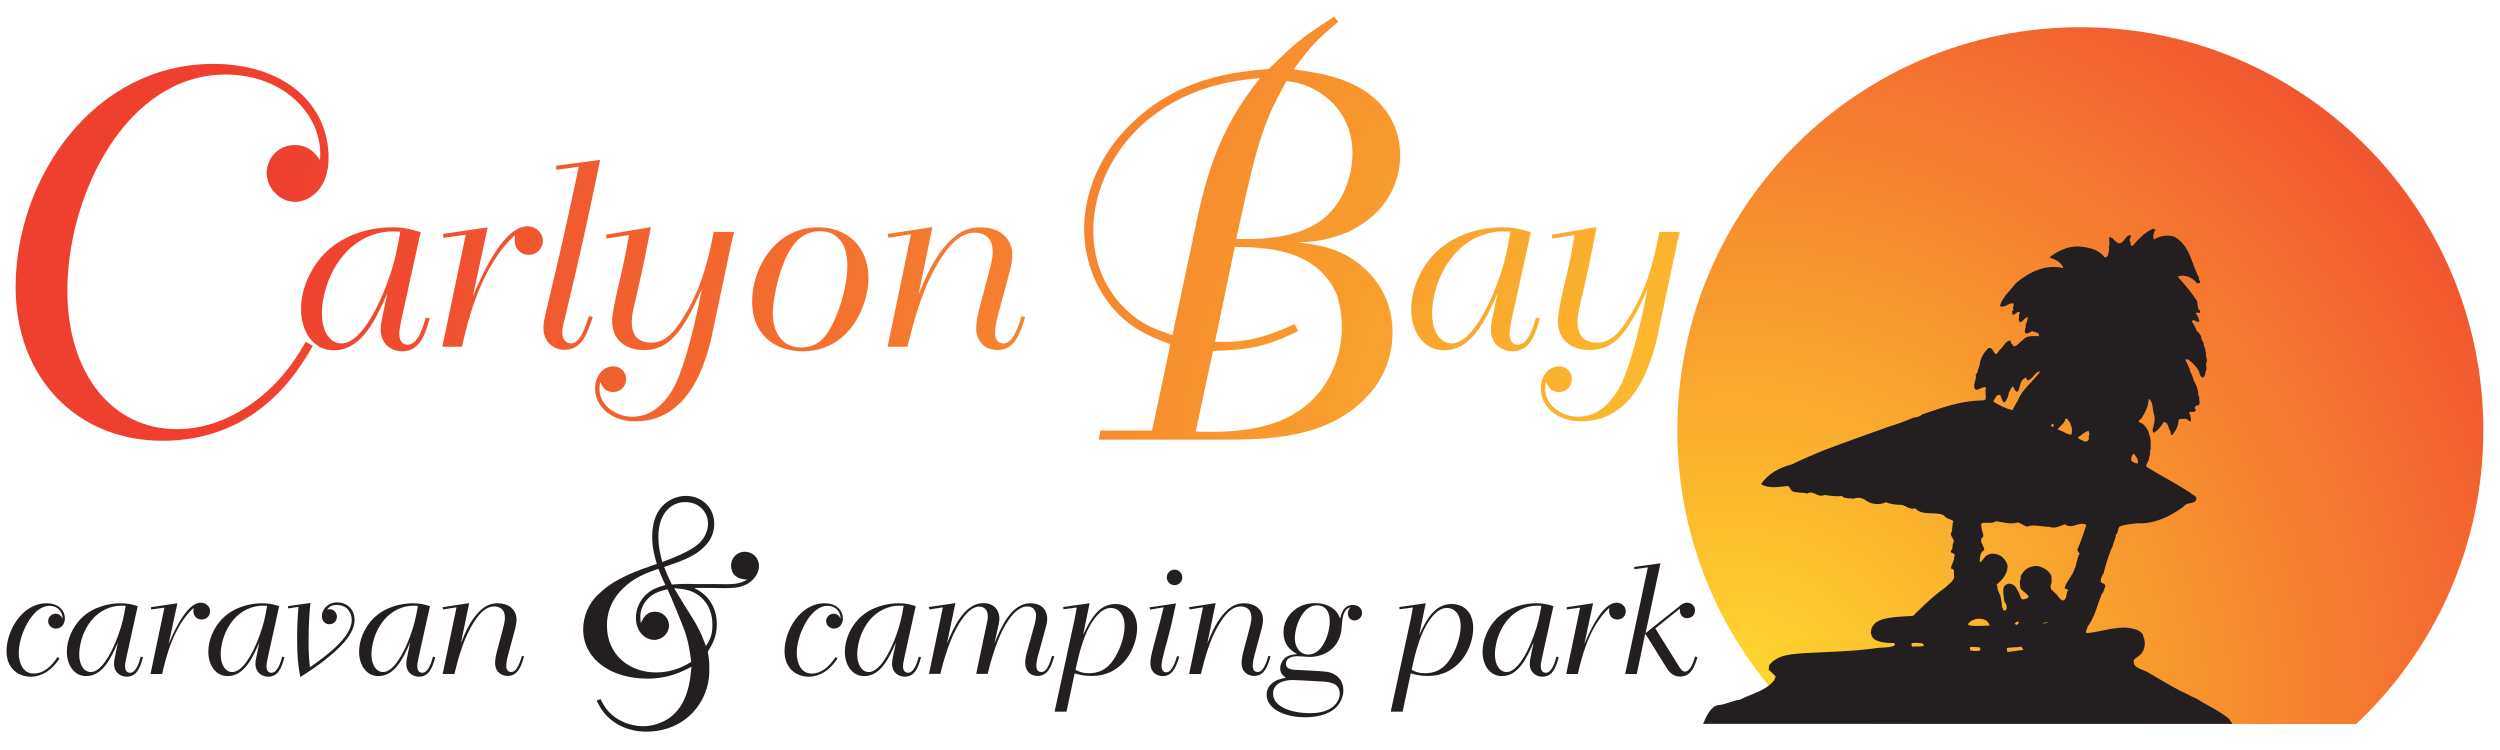 <?xml version="1.0" encoding="utf-8"?>
<!-- Generator: Adobe Illustrator 15.1.0, SVG Export Plug-In . SVG Version: 6.00 Build 0)  -->
<!DOCTYPE svg PUBLIC "-//W3C//DTD SVG 1.1//EN" "http://www.w3.org/Graphics/SVG/1.1/DTD/svg11.dtd">
<svg version="1.1" id="Layer_1" xmlns="http://www.w3.org/2000/svg" xmlns:xlink="http://www.w3.org/1999/xlink" x="0px" y="0px"
	 width="300px" height="90px" viewBox="0 0 300 90" enable-background="new 0 0 300 90" xml:space="preserve">
<g>
	<defs>
		<path id="SVGID_1_" d="M216.484,86.827l66.252,0.061C292.132,78.066,298,65.531,298,51.626c0-26.709-21.652-48.36-48.361-48.36
			c-26.704,0-48.359,21.651-48.359,48.36C201.279,65.5,207.123,78.008,216.484,86.827"/>
	</defs>
	<clipPath id="SVGID_2_">
		<use xlink:href="#SVGID_1_"  overflow="visible"/>
	</clipPath>
	
		<radialGradient id="SVGID_3_" cx="-445.386" cy="464.844" r="0.615" gradientTransform="matrix(240.83 0 0 -240.83 107469.172 112034.555)" gradientUnits="userSpaceOnUse">
		<stop  offset="0" style="stop-color:#FFDD2E"/>
		<stop  offset="0.81" style="stop-color:#EF402F"/>
		<stop  offset="1" style="stop-color:#EF402F"/>
	</radialGradient>
	<rect x="201.279" y="3.266" clip-path="url(#SVGID_2_)" fill="url(#SVGID_3_)" width="96.721" height="83.622"/>
</g>
<path fill="#231F20" d="M267.529,86.303c-1.197-1.021-2.653-1.628-3.946-2.47c-0.7-0.249-1.291-0.672-1.929-0.925
	c-1.289-0.672-2.521-1.406-3.756-2.138c-0.648-0.479-2.019-0.521-1.847-1.556c0.104-0.119,0.215-0.238,0.324-0.302
	c0.442-0.251,0.817-0.67,0.909-1.13c0.146-0.406,0.123-0.973-0.067-1.305c-0.024-0.455-0.319-0.61-0.613-0.822
	c-1.982-0.864-4.206,0.164-6.194,0.323c-0.232-0.215,0.093-0.515,0.081-0.744c0.902-1.186,1.173-2.623,1.724-3.963
	c0.277-0.242,0.259-0.582,0.412-0.875c0.099-0.348-0.362-0.379-0.54-0.542c-0.02-0.397,0.134-0.746,0.344-1.042
	c0.141-0.634,0.337-1.215,0.526-1.851c0.203-0.523,0.346-1.043,0.61-1.511c0.029-0.459,0.354-0.818,0.329-1.272
	c0.325-0.244,0.19-0.693,0.461-0.991c0.669-0.263,1.35-0.298,2.088-0.394c2.11,0.117,3.999-0.837,5.589-2.002
	c0.369-0.588,1.125-0.229,1.498-0.761c0.197-0.523-0.429-0.604-0.675-0.875c-1.651-1.111-3.523-2.037-5.291-3.141l-0.011-0.229
	c0.103-0.232,0.207-0.409,0.313-0.643c-0.02-0.34,0.252-0.582,0.115-0.973c0.209-0.354,0.02-0.799,0.109-1.202
	c-0.022-0.454-0.213-0.843-0.293-1.237c-0.245-0.386-0.504-0.887-1.025-1.03c-0.35-0.208,0.21-0.407,0.259-0.582
	c0.417-0.705,0.785-1.35,0.798-2.206l0.11-0.004c0.424,0.433,0.337,1.006,0.484,1.624c0.264,0.671,0.073,1.421-0.123,2.001
	c0.063,0.11-0.036,0.401,0.19,0.388c0.497-0.31,0.817-0.725,1.13-1.255c0.564-0.087,0.551,0.711,0.798,1.04
	c0.122,0.166-0.03,0.515,0.251,0.501c0.431-0.536,0.736-1.122,0.762-1.806c0.214-0.239,0.564-0.086,0.901-0.162
	c0.177,0.105,0.3,0.326,0.528,0.314c0.159-0.179-0.025-0.51-0.037-0.737c-0.437-0.72,0.504-0.142,0.649-0.547
	c0.056-0.117-0.065-0.224-0.128-0.335c0.105-0.232,0.271-0.3,0.497-0.311c0.216-0.239,0.019-0.686,0.061-1.028
	c-0.238-0.216-0.036-0.626-0.213-0.845c-0.032-0.566-0.449-0.887-0.528-1.395c-0.13-0.222-0.142-0.505-0.326-0.724
	c-0.085-0.564-0.393-0.949-0.59-1.451c0.05-0.116,0.174-0.008,0.285-0.071c0.648,0.479,1.366,1.125,1.465,1.916
	c0.18,0.107,0.19,0.332,0.356,0.267c0.222-0.125,0.317-0.416,0.307-0.7c0.214-0.238,0.08-0.631,0.062-0.914
	c0.159-0.293,0.135-0.748-0.051-0.965l0.112-0.12l-0.123-0.107l0.11-0.12c-0.178-0.104-0.073-0.338-0.142-0.505
	c-0.128-0.221-0.196-0.501-0.209-0.729c-0.129-0.221-0.306-0.438-0.264-0.727c-0.129-0.22-0.258-0.555-0.552-0.653
	c-0.081-0.452-0.381-0.778-0.571-1.168c0.202-0.465,0.639,0.253,0.909-0.046c-0.129-0.335-0.208-0.673-0.44-0.889
	c0.096-0.29,0.336-0.018,0.502-0.141c-0.007-0.113,0.043-0.287-0.136-0.333c-0.184-0.333-0.147-0.733-0.227-1.07
	c-0.683-1.047-1.467-1.973-2.315-2.897l0.112-0.063c0.786-0.212,1.663,0.142,2.208,0.852l0.229-0.011
	c0.387-0.191-0.13-0.335,0.023-0.628c-0.945-1.715-1.056-3.874-2.994-4.968c-0.811-0.242-1.766-0.079-2.43,0.354
	c-0.191-0.389,0.012-0.855,0.165-1.204l-0.288-0.099c-1.001,0.451-1.7,1.229-2.456,2.065c-0.283,0.015-0.184-0.275-0.251-0.5
	c-0.239-0.215,0.086-0.517,0.074-0.745c-0.521-0.199-0.713,0.607-1.154,0.858c-0.608,0.374-0.892-0.694-1.456-0.665
	c-0.036,0.401,0.105,0.906-0.048,1.257c0.075,0.279-0.03,0.571-0.074,0.8c-0.042,0.229-0.209,0.409-0.436,0.364
	c-0.798-1.039-2-1.204-3.197-1.313c-1.313,0.011-2.48,0.585-3.406,1.317c0.467,0.203,0.982,0.347,1.351,0.783
	c0.067,0.168,0.354,0.325,0.253,0.5c-2.139-0.515-4.187,0.561-5.653,1.833c-0.749,0.949-1.622,1.68-1.909,2.719
	c0.584,0.311,1-0.395,1.577-0.31c0.239,0.214-0.195,0.579,0.1,0.85c-0.058,0.002-0.112,0.005-0.112,0.005
	c-0.055,0.06-0.11,0.062-0.104,0.176c0.043,0.853,0.559-0.201,0.908,0.009l0.011,0.17c-0.221,0.182,0.025,0.511-0.134,0.69
	c0.166,0.961,0.663-0.319,1.13-0.23c-0.106,0.29-0.087,0.631-0.302,0.871c0.137,0.393-0.194,0.636-0.061,0.971
	c0.301,0.327,0.613-0.203,0.956-0.164c0.234,0.101,0.522,0.143,0.7,0.305c0.007,0.113,0.067,0.224-0.044,0.287
	c-0.681-0.021-1.423-0.096-1.852,0.439c-0.389,0.248-0.646,0.717-1.098,0.798c-0.068-0.226-0.474-0.375-0.38-0.72
	c-0.511-0.032-0.824,0.61-1.143,0.97c-0.332,0.189-0.369,0.645-0.706,0.664c-0.067-0.225-0.301-0.326-0.375-0.607
	c-0.061-0.11-0.233-0.102-0.404-0.149c-0.603,0.543-1.02,1.248-1.094,2.048c-0.099,0.233-0.14,0.464-0.245,0.698
	c0.073,0.28-0.375,0.418-0.191,0.749c-0.091,0.347-0.134,0.634-0.231,0.982c0.013,1.253,0.971-0.051,1.442,0.321
	c-0.153,0.352-0.013,0.855-0.049,1.314c-0.044,0.229-0.498,0.197-0.726,0.209c-2.448,0.071-4.682,0.927-6.916,1.672
	c-0.271,0.297-0.67,0.318-1.063,0.396c-0.889,0.389-1.951,0.785-2.908,1.063c-2.57,0.932-5.254,1.87-7.873,2.862
	c-1.283,0.521-2.623,1.104-3.788,1.678c-1.461,0.36-2.846,1.117-3.691,2.357c0.885,0.58,2.181,0.343,3.144,0.233
	c0.399,0.036,0.312,0.495,0.661,0.648c0.578,0.198,1.202,0.108,1.777,0.248c0.718-0.435,1.222,0.563,2.002,0.182
	c0.741,0.075,1.319,0.214,2.118,0.117c0.354,0.379,0.92,0.236,1.436,0.321c0.447-0.192,1.079-0.111,1.436,0.211
	c0.65,0.479,1.682,0.597,2.399,0.217c0.474,0.203,1.043,0.287,1.614,0.314c0.682-0.094,1.173,0.679,1.902,0.411
	c0.902,0.98,2.406,0.331,3.462,0.845c0.244,0.443,0.815,0.413,1.177,0.735l-0.109,0.064c-0.035,0.398-0.074,0.801-0.116,1.144
	c-0.423,0.536,0.387,0.778,0.189,1.356c-0.22,0.239,0.03,0.683-0.293,0.926c-0.154,0.35,0.355,0.268,0.422,0.491
	c0.063,0.11,0.014,0.228-0.041,0.287c0.023,0.51-0.352,0.874-0.381,1.388c0.57,0.026,0.256,0.669,0.393,1.005
	c-0.143,0.576-0.695,0.891-1.13,1.31c-1.7,1.173-3.795,3.354-3.795,3.354c-1.245,0.121-3.791,0.06-4.65,0.96
	c-0.252,0.347-0.393,0.425-0.435,1.106c0.128,0.335,0.042,1.204,2.78,1.204c0.183,0.217,0.386,0.495-1.836,0.569
	c-2.996,0.441-5.898,0.478-8.793,0.631c-1.531,0.137-3.355,0.119-4.366,1.481c-0.051,0.116,0.073,0.337-0.09,0.46l0.84,0.811
	c0.124,0.221-0.155,0.293-0.09,0.459c-1.066,1.366-2.704,1.622-4.146,2.382c-0.905,0.104-1.732,0.604-2.644,0.652
	c-0.954,0.221-1.436,1.441-1.79,2.256h63.5C267.866,86.704,267.535,86.472,267.529,86.303 M256.063,54.442
	c0.19,0.332,0.602,0.595,0.462,1.174c-0.229,0.011-0.523-0.146-0.756-0.303C255.695,55.03,255.787,54.628,256.063,54.442z
	 M230.803,77.527c-0.339,0.09-1.202,0.025-1.352,0.072c-0.06-0.057-0.065-0.334-0.071-0.393c0.221-0.125,1.246-0.034,1.387,0.035
	C230.754,77.341,230.975,77.484,230.803,77.527z M250.625,51.709l0.063,0.168c0.136,0.336-0.141,0.464-0.012,0.742
	c-0.044,0.285-0.375,0.474-0.614,0.316c-0.232-0.158-0.578-0.141-0.706-0.476C249.798,52.264,250.117,51.793,250.625,51.709z
	 M247.822,50.318c0.048-0.061,0.158-0.12,0.221-0.068c0.185,0.219,0.423,0.49,0.436,0.719c0.19,0.331,0.222,0.897,0.062,1.192
	c-0.626-0.024-1.051-0.515-1.626-0.599C247.066,51.156,247.84,50.774,247.822,50.318z M246.311,50.855l0.11-0.009l0.019,0.341
	l-0.28,0.016C246.09,51.035,246.195,50.916,246.311,50.855z M239.529,47.563c0.167-0.122,0.498-0.367,0.571,0.029
	c0.129,0.22,0.147,0.616,0.436,0.715c0.271-0.298,0.479-0.706,0.51-1.165l0.418-0.762c0.343,0.096,0.27,0.783,0.712,0.59
	c0.258-0.584,0.209-1.436,0.938-1.645c0.062,0.111,0.129,0.221,0.19,0.333c0.676-0.149,0.854-1.07,1.534-1.105
	c-0.847,1.24-2.167,2.105-2.72,3.558c-0.262,0.355-0.41,0.763-0.625,1.115c-0.748-0.189-1.504-0.549-2.271-1.02
	C239.211,47.98,239.485,47.793,239.529,47.563z M236.454,78.061c-0.066-0.168-0.135-0.418,0.036-0.427
	c0.112-0.007,1.075-0.005,1.137,0.106C237.64,77.968,237.841,78.237,236.454,78.061z M236.7,75.103
	c-0.527-0.063-0.78-0.135-0.194-0.559c0.601-0.432,1.735-0.433,2.115,0.23c0.057,0.054,0.179,0.229,0.074,0.301
	C238.695,75.075,237.326,75.128,236.7,75.103z M242.782,77.988l-1.883,0.249c-0.063-0.053-0.068-0.403-0.074-0.462
	c0.532-0.142,1.251-0.049,1.754-0.19C242.592,77.813,242.887,77.919,242.782,77.988z M241.758,74.838
	c0.104-0.119,0.318-0.358,0.497-0.196c0.013,0.171-0.152,0.293-0.265,0.355C241.874,74.945,241.813,74.892,241.758,74.838z
	 M245.006,74.839c0.22-0.068,0.605-0.259,0.729-0.095L245.006,74.839z M248.932,68.313c-0.245,0.812-0.951,1.415-1.189,2.284
	l0.464,0.203c-0.323,0.359-0.121,0.918-0.509,1.223c-0.273,0.128-0.403-0.151-0.581-0.255c-0.185-0.332-0.547-0.653-0.84-0.925
	c-0.24-0.156-0.259-0.498-0.154-0.73c0.154-0.293,0.018-0.687,0.06-0.973c-0.319-0.724-0.962-1.03-1.657-1.223
	c-0.687-0.021-1.301,0.183-1.778,0.775c-0.05,0.231-0.381,0.363-0.252,0.697c-0.208,0.352-0.066,0.857-0.049,1.199
	c0.367,0.576,1.792,1.072,0.301,1.351c-0.29-0.043-0.313-0.497-0.441-0.717c-0.252-0.442-0.395-1.005-0.97-1.146
	c-0.345-0.095-0.681,0.036-0.89,0.39c-0.143,0.518,0.006,1.145,0.097,1.766c0.302,0.268,0.357,0.889,0.106,1.013
	c-0.112,0.063-0.229,0.014-0.29-0.098c-0.006-0.112-0.013-0.226-0.129-0.277c0.031-0.514-0.104-0.907-0.184-1.358
	c-0.13-0.276-0.197-0.501-0.326-0.779c-0.067-0.167,0.031-0.457-0.146-0.563c0.601-0.486,1.245-1.204,1.319-2.005
	c0,0,0.184-0.518-0.576-1.279c-0.375-0.34-1.234-0.676-1.891-0.242c-0.283,0.071-1.014,1.501-0.836,0.384
	c0.031-0.399,0.123-0.86,0.518-0.994c0.029-0.515-0.499-0.828-0.357-1.405c0.112-0.063,0.215-0.182,0.265-0.298
	c-0.081-0.509-0.333-0.951-0.246-1.525c0.559-0.2,1.258,0.104,1.75-0.263c0.858,0.127,1.784,0.421,2.625,0.146
	c0.351,0.098,0.707,0.363,1.058,0.516c0.889-0.33,1.822,0.019,2.785,0.025c0.583,0.254,1.252-0.123,1.81-0.324
	c0.83,0.697,1.745-0.432,2.565,0.096c-0.342,1.043-0.645,1.912-1.098,3.018c0.123,0.108,0.135,0.335,0.307,0.382
	C249.203,66.988,249.24,67.671,248.932,68.313z"/>
<g>
	<defs>
		<path id="SVGID_4_" d="M46.478,35.191c-1.437,3.271-3.116,6.845-6.446,6.845c-2.384,0-3.909-2.169-3.909-4.95
			c0-2.442,1.161-4.979,2.871-6.72c2.566-2.537,5.988-3.087,8.004-3.087c1.498,0,2.385,0.244,3.483,0.581l-2.292,10.389
			c-0.184,0.946-0.275,1.342-0.275,1.801c0,0.184,0,1.315,1.008,1.315c1.192,0,1.833-1.989,2.17-3.27l0.458,0.122
			c-0.58,2.259-1.345,3.939-3.3,3.939c-1.101,0-2.565-0.701-2.565-2.626c0-0.429,0.059-0.825,0.152-1.252 M47.088,27.77
			c-0.916,0-2.047,0.212-3.208,0.763c-4.094,2.017-5.253,6.813-5.253,9.042c0,2.322,1.039,3.636,2.352,3.636
			c1.955,0,4.002-3.239,5.499-7.302c0.917-2.475,1.162-3.881,1.559-6.11C47.731,27.798,47.395,27.77,47.088,27.77z"/>
	</defs>
	<clipPath id="SVGID_5_">
		<use xlink:href="#SVGID_4_"  overflow="visible"/>
	</clipPath>
	
		<radialGradient id="SVGID_6_" cx="-444.816" cy="465.282" r="0.652" gradientTransform="matrix(397.58 0 0 -397.58 177090.422 185052.422)" gradientUnits="userSpaceOnUse">
		<stop  offset="0" style="stop-color:#FFDD2E"/>
		<stop  offset="0.81" style="stop-color:#EF402F"/>
		<stop  offset="1" style="stop-color:#EF402F"/>
	</radialGradient>
	<rect x="36.122" y="27.279" clip-path="url(#SVGID_5_)" fill="url(#SVGID_6_)" width="15.428" height="14.878"/>
</g>
<g>
	<defs>
		<path id="SVGID_7_" d="M56.745,35.559c1.406-3.391,3.88-8.402,6.539-8.402c1.069,0,1.864,0.825,1.864,1.743
			c0,0.854-0.671,1.68-1.711,1.68c-0.947,0-1.681-0.704-1.681-1.772c0-0.213,0.032-0.428,0.062-0.611
			c-4.187,3.819-5.714,10.479-6.387,13.412H53.08l2.81-13.442l-2.689,0.366l-0.029-0.459l5.345-0.794"/>
	</defs>
	<clipPath id="SVGID_8_">
		<use xlink:href="#SVGID_7_"  overflow="visible"/>
	</clipPath>
	
		<radialGradient id="SVGID_9_" cx="-444.811" cy="465.28" r="0.66" gradientTransform="matrix(397.588 0 0 -397.588 177093.953 185056.047)" gradientUnits="userSpaceOnUse">
		<stop  offset="0" style="stop-color:#FFDD2E"/>
		<stop  offset="0.81" style="stop-color:#EF402F"/>
		<stop  offset="1" style="stop-color:#EF402F"/>
	</radialGradient>
	<rect x="53.08" y="27.157" clip-path="url(#SVGID_8_)" fill="url(#SVGID_9_)" width="12.067" height="14.451"/>
</g>
<g>
	<defs>
		<path id="SVGID_10_" d="M72.022,19.183c-1.742,8.34-2.2,10.479-4.217,18.913c-0.274,1.067-0.335,1.435-0.335,1.801
			c0,0.978,0.61,1.314,1.009,1.314c1.068,0,1.588-1.497,2.199-3.269l0.457,0.091c-0.673,2.048-1.313,3.941-3.42,3.941
			c-1.193,0-2.505-0.826-2.505-2.658c0-0.581,0.151-1.16,0.274-1.742c1.924-8.095,2.29-9.684,3.97-17.566l-2.688,0.367l-0.031-0.489
			"/>
	</defs>
	<clipPath id="SVGID_11_">
		<use xlink:href="#SVGID_10_"  overflow="visible"/>
	</clipPath>
	
		<radialGradient id="SVGID_12_" cx="-444.819" cy="465.28" r="0.649" gradientTransform="matrix(397.536 0 0 -397.536 177070.812 185031.906)" gradientUnits="userSpaceOnUse">
		<stop  offset="0" style="stop-color:#FFDD2E"/>
		<stop  offset="0.81" style="stop-color:#EF402F"/>
		<stop  offset="1" style="stop-color:#EF402F"/>
	</radialGradient>
	<rect x="65.21" y="19.183" clip-path="url(#SVGID_11_)" fill="url(#SVGID_12_)" width="6.812" height="22.792"/>
</g>
<g>
	<defs>
		<path id="SVGID_13_" d="M78.103,27.249c-0.794,4.155-1.037,5.254-1.893,8.952c-0.246,1.068-0.398,1.71-0.398,2.412
			c0,1.649,0.794,2.507,2.354,2.507c1.709,0,2.839-1.437,3.696-2.812c2.475-3.85,3.206-7.607,3.788-10.48h2.444
			c-0.274,1.07-0.306,1.253-0.519,2.261l-1.864,8.83c-0.61,3.116-2.323,11.64-9.47,11.64c-2.902,0-4.828-1.802-4.828-3.912
			c0-1.647,1.04-2.688,2.169-2.688c0.916,0,1.559,0.705,1.559,1.528c0,0.856-0.673,1.56-1.559,1.56
			c-1.008,0-1.313-0.703-1.559-1.222c-0.03,0.276-0.091,0.58-0.091,0.854c0,1.926,1.956,3.333,3.971,3.333
			c2.446,0,4.188-1.865,5.256-4.126c1.069-2.321,2.323-7.21,3.055-11.213c-2.322,5.345-4.034,7.334-6.936,7.334
			c-1.925,0-3.82-0.979-3.82-3.484c0-0.398,0.032-0.978,0.581-3.482c0.857-3.636,0.949-4.064,1.436-6.845l-2.687,0.428l-0.061-0.458
			"/>
	</defs>
	<clipPath id="SVGID_14_">
		<use xlink:href="#SVGID_13_"  overflow="visible"/>
	</clipPath>
	
		<radialGradient id="SVGID_15_" cx="-444.81" cy="465.281" r="0.661" gradientTransform="matrix(397.591 0 0 -397.591 177095.266 185057.438)" gradientUnits="userSpaceOnUse">
		<stop  offset="0" style="stop-color:#FFDD2E"/>
		<stop  offset="0.81" style="stop-color:#EF402F"/>
		<stop  offset="1" style="stop-color:#EF402F"/>
	</radialGradient>
	<rect x="71.412" y="27.249" clip-path="url(#SVGID_14_)" fill="url(#SVGID_15_)" width="16.681" height="23.311"/>
</g>
<g>
	<defs>
		<path id="SVGID_16_" d="M104.22,33.359c0,3.27-2.23,8.798-7.911,8.798c-2.843,0-6.051-1.558-6.051-6.018
			c0-4.064,2.811-8.738,7.73-8.861C101.439,27.188,104.22,29.417,104.22,33.359 M98.416,27.738c-2.383,0-3.422,1.923-3.82,2.627
			c-1.527,2.902-1.863,6.476-1.863,7.208c0,2.414,1.221,4.126,3.391,4.126c2.168,0,3.115-1.497,3.697-2.658
			c1.282-2.443,1.865-5.408,1.865-7.12c0-0.671-0.093-1.619-0.43-2.382C100.585,28.044,99.271,27.738,98.416,27.738z"/>
	</defs>
	<clipPath id="SVGID_17_">
		<use xlink:href="#SVGID_16_"  overflow="visible"/>
	</clipPath>
	
		<radialGradient id="SVGID_18_" cx="-444.81" cy="465.282" r="0.659" gradientTransform="matrix(397.577 0 0 -397.577 177089.125 185051.047)" gradientUnits="userSpaceOnUse">
		<stop  offset="0" style="stop-color:#FFDD2E"/>
		<stop  offset="0.81" style="stop-color:#EF402F"/>
		<stop  offset="1" style="stop-color:#EF402F"/>
	</radialGradient>
	<rect x="90.257" y="27.188" clip-path="url(#SVGID_17_)" fill="url(#SVGID_18_)" width="13.962" height="14.969"/>
</g>
<g>
	<defs>
		<path id="SVGID_19_" d="M111.891,27.249l-1.681,8.157c0.887-2.199,1.926-4.675,3.759-6.477c1.19-1.191,2.29-1.65,3.725-1.65
			c2.11,0,3.791,1.191,3.791,3.332c0,0.548-0.125,1.037-0.215,1.587l-1.558,5.805c-0.152,0.61-0.304,1.222-0.304,2.015
			c0,0.673,0.334,1.192,1.006,1.192c0.888,0,1.527-1.099,2.17-3.269l0.426,0.091c-0.58,2.109-1.314,3.974-3.329,3.974
			c-0.917,0-2.537-0.521-2.537-2.66c0-0.672,0.154-1.314,0.275-1.924l1.406-5.316c0.151-0.641,0.306-1.223,0.306-1.895
			c0-2.291-1.864-2.291-2.169-2.291c-2.079,0-3.543,2.323-4.097,3.147c-2.015,3.148-3.084,6.904-3.97,10.541h-2.383l2.811-13.503
			l-2.719,0.427l-0.092-0.459"/>
	</defs>
	<clipPath id="SVGID_20_">
		<use xlink:href="#SVGID_19_"  overflow="visible"/>
	</clipPath>
	
		<radialGradient id="SVGID_21_" cx="-444.812" cy="465.279" r="0.66" gradientTransform="matrix(397.575 0 0 -397.575 177088.172 185049.953)" gradientUnits="userSpaceOnUse">
		<stop  offset="0" style="stop-color:#FFDD2E"/>
		<stop  offset="0.81" style="stop-color:#EF402F"/>
		<stop  offset="1" style="stop-color:#EF402F"/>
	</radialGradient>
	<rect x="106.512" y="27.249" clip-path="url(#SVGID_20_)" fill="url(#SVGID_21_)" width="16.498" height="14.758"/>
</g>
<g>
	<defs>
		<path id="SVGID_22_" d="M191.59,27.249c-0.793,4.155-1.039,5.254-1.896,8.952c-0.242,1.068-0.395,1.71-0.395,2.412
			c0,1.649,0.793,2.507,2.352,2.507c1.712,0,2.841-1.437,3.697-2.812c2.475-3.85,3.208-7.607,3.788-10.48h2.445
			c-0.276,1.07-0.308,1.253-0.521,2.261l-1.864,8.83c-0.611,3.116-2.321,11.64-9.471,11.64c-2.901,0-4.824-1.802-4.824-3.912
			c0-1.647,1.036-2.688,2.165-2.688c0.917,0,1.56,0.705,1.56,1.528c0,0.856-0.672,1.56-1.56,1.56c-1.007,0-1.313-0.703-1.556-1.222
			c-0.032,0.276-0.092,0.58-0.092,0.854c0,1.926,1.957,3.333,3.971,3.333c2.444,0,4.187-1.865,5.255-4.126
			c1.069-2.321,2.322-7.21,3.053-11.213c-2.319,5.345-4.03,7.334-6.937,7.334c-1.922,0-3.815-0.979-3.815-3.484
			c0-0.398,0.029-0.978,0.579-3.482c0.856-3.636,0.95-4.064,1.438-6.845l-2.689,0.428l-0.063-0.458"/>
	</defs>
	<clipPath id="SVGID_23_">
		<use xlink:href="#SVGID_22_"  overflow="visible"/>
	</clipPath>
	
		<radialGradient id="SVGID_24_" cx="-444.812" cy="465.28" r="0.657" gradientTransform="matrix(397.568 0 0 -397.568 177084.984 185046.875)" gradientUnits="userSpaceOnUse">
		<stop  offset="0" style="stop-color:#FFDD2E"/>
		<stop  offset="0.81" style="stop-color:#EF402F"/>
		<stop  offset="1" style="stop-color:#EF402F"/>
	</radialGradient>
	<rect x="184.902" y="27.249" clip-path="url(#SVGID_23_)" fill="url(#SVGID_24_)" width="16.679" height="23.311"/>
</g>
<g>
	<defs>
		<path id="SVGID_25_" d="M179.703,35.191c-1.436,3.271-3.114,6.845-6.447,6.845c-2.383,0-3.909-2.169-3.909-4.95
			c0-2.442,1.16-4.979,2.87-6.72c2.567-2.537,5.99-3.087,8.006-3.087c1.496,0,2.385,0.244,3.48,0.581l-2.289,10.389
			c-0.184,0.946-0.273,1.342-0.273,1.801c0,0.184,0,1.315,1.007,1.315c1.191,0,1.834-1.989,2.171-3.27l0.456,0.122
			c-0.578,2.259-1.345,3.939-3.297,3.939c-1.101,0-2.568-0.701-2.568-2.626c0-0.429,0.063-0.825,0.153-1.252 M180.316,27.77
			c-0.919,0-2.049,0.212-3.21,0.763c-4.094,2.017-5.254,6.813-5.254,9.042c0,2.322,1.038,3.636,2.354,3.636
			c1.953,0,4.001-3.239,5.497-7.302c0.918-2.475,1.161-3.881,1.56-6.11C180.957,27.798,180.621,27.77,180.316,27.77z"/>
	</defs>
	<clipPath id="SVGID_26_">
		<use xlink:href="#SVGID_25_"  overflow="visible"/>
	</clipPath>
	
		<radialGradient id="SVGID_27_" cx="-444.812" cy="465.28" r="0.659" gradientTransform="matrix(397.565 0 0 -397.565 177083.688 185045.234)" gradientUnits="userSpaceOnUse">
		<stop  offset="0" style="stop-color:#FFDD2E"/>
		<stop  offset="0.81" style="stop-color:#EF402F"/>
		<stop  offset="1" style="stop-color:#EF402F"/>
	</radialGradient>
	<rect x="169.347" y="27.279" clip-path="url(#SVGID_26_)" fill="url(#SVGID_27_)" width="15.428" height="14.878"/>
</g>
<g>
	<defs>
		<path id="SVGID_28_" d="M140.443,41.319c-2.19-0.854-4.137-1.583-6.147-3.533c-2.557-2.494-4.2-6.33-4.2-10.287
			c0-3.956,1.583-8.704,5.539-12.539c5.844-5.783,12.723-6.331,16.618-6.695c3.286-3.166,3.773-3.653,7.853-6.269l0.486,0.608
			c-2.496,2.13-3.104,2.678-5.355,5.721c3.043,0.427,7.304,0.976,10.286,4.019c2.374,2.495,2.495,5.296,2.495,6.268
			c0,0.976-0.121,1.949-0.427,2.863c-1.155,3.895-4.319,5.599-5.721,6.331c-2.435,0.974-3.956,1.216-6.087,1.279
			c1.825,0.242,3.408,0.425,5.357,1.338c3.224,1.644,5.964,4.81,5.964,9.435c0,2.131-0.549,5.295-3.408,8.095
			c-4.809,4.748-11.81,4.81-17.287,4.81h-14.548l0.182-1.097h6.21 M148.358,28.658c3.955,0.183,8.582-0.365,11.138-3.044
			c1.888-1.886,2.8-4.809,2.8-7.183c0-5.539-4.382-8.4-7.913-8.704c-2.496,4.383-3.469,7.183-5.418,16.131L148.358,28.658z
			 M143.488,51.787c2.008,0.06,6.938,0.243,10.772-1.58c5.115-2.437,6.758-7.307,6.758-10.897c0-1.523-0.243-2.861-0.608-3.956
			c-2.436-5.601-8.704-5.66-12.236-5.722l-2.371,11.381c3.407,0.124,5.72-0.365,9.556-2.13l0.425,0.854
			c-3.896,1.886-5.906,2.251-10.227,2.371L143.488,51.787z M143,29.388c1.582-7.913,3.045-13.633,8.218-20.026
			c-3.044,0.304-9.313,0.914-14.67,6.087c-3.59,3.531-5.355,8.096-5.355,12.235c0,3.956,1.582,7.243,3.956,9.495
			c1.827,1.766,3.47,2.314,5.54,3.044L143,29.388z"/>
	</defs>
	<clipPath id="SVGID_29_">
		<use xlink:href="#SVGID_28_"  overflow="visible"/>
	</clipPath>
	
		<radialGradient id="SVGID_30_" cx="-444.812" cy="465.279" r="0.66" gradientTransform="matrix(397.579 0 0 -397.579 177090.062 185051.891)" gradientUnits="userSpaceOnUse">
		<stop  offset="0" style="stop-color:#FFDD2E"/>
		<stop  offset="0.81" style="stop-color:#EF402F"/>
		<stop  offset="1" style="stop-color:#EF402F"/>
	</radialGradient>
	<rect x="130.096" y="1.997" clip-path="url(#SVGID_29_)" fill="url(#SVGID_30_)" width="37.922" height="50.765"/>
</g>
<g>
	<defs>
		<path id="SVGID_31_" d="M37.543,41.509c-1.704,2.923-6.572,11.383-18.077,11.383c-10.166,0-17.592-7.486-17.592-18.444
			c0-13.025,9.313-26.78,23.74-26.78c8.521,0,13.817,4.869,13.817,11.26c0,3.896-2.436,5.295-4.018,5.295
			c-1.765,0-3.408-1.582-3.408-3.47c0-1.765,1.401-3.348,3.349-3.348c1.825,0,2.617,1.157,3.042,1.827
			c0.488-5.175-4.139-10.288-11.321-10.288c-11.93,0-18.991,14.426-18.991,25.931c0,9.922,5.356,16.619,13.087,16.619
			c1.217,0,6.208,0,11.505-5.114c1.947-1.948,2.921-3.531,4.017-5.357"/>
	</defs>
	<clipPath id="SVGID_32_">
		<use xlink:href="#SVGID_31_"  overflow="visible"/>
	</clipPath>
	
		<radialGradient id="SVGID_33_" cx="-444.809" cy="465.281" r="0.662" gradientTransform="matrix(397.577 0 0 -397.577 177089.125 185051.047)" gradientUnits="userSpaceOnUse">
		<stop  offset="0" style="stop-color:#FFDD2E"/>
		<stop  offset="0.81" style="stop-color:#EF402F"/>
		<stop  offset="1" style="stop-color:#EF402F"/>
	</radialGradient>
	<rect x="1.874" y="7.668" clip-path="url(#SVGID_32_)" fill="url(#SVGID_33_)" width="37.557" height="45.225"/>
</g>
<path fill="#231F20" d="M7.152,78.998c-1.32,2.044-2.858,2.207-3.473,2.207c-1.268,0-2.896-0.797-2.896-3.076
	c0-2.443,1.865-5.737,4.814-5.737c1.448,0,2.189,0.887,2.189,1.809c0,0.798-0.524,1.232-1.066,1.232
	c-0.544,0-0.943-0.419-0.943-0.904c0-0.471,0.417-0.888,0.907-0.888c0.271,0,0.561,0.163,0.706,0.38
	c0.035,0.072,0.07,0.163,0.106,0.252v-0.18c0-0.488-0.415-1.394-1.573-1.394c-2.046,0-3.674,3.493-3.674,5.644
	c0,1.054,0.417,2.483,1.793,2.483c1.193,0,2.117-0.853,2.859-1.975"/>
<path fill="#231F20" d="M14.155,77.08c-0.848,1.935-1.847,4.052-3.817,4.052c-1.412,0-2.317-1.284-2.317-2.932
	c0-1.447,0.689-2.948,1.702-3.979c1.519-1.504,3.546-1.829,4.741-1.829c0.887,0,1.412,0.146,2.063,0.344l-1.357,6.154
	c-0.108,0.56-0.162,0.795-0.162,1.066c0,0.108,0,0.777,0.597,0.777c0.704,0,1.083-1.176,1.284-1.934l0.272,0.07
	c-0.345,1.339-0.797,2.335-1.954,2.335c-0.652,0-1.521-0.418-1.521-1.555c0-0.254,0.037-0.491,0.09-0.744 M14.516,72.682
	c-0.541,0-1.209,0.127-1.9,0.453c-2.423,1.192-3.11,4.035-3.11,5.357c0,1.374,0.613,2.152,1.391,2.152
	c1.16,0,2.372-1.919,3.258-4.325c0.543-1.466,0.688-2.299,0.924-3.62C14.896,72.699,14.699,72.682,14.516,72.682z"/>
<path fill="#231F20" d="M20.236,77.296c0.832-2.008,2.297-4.976,3.871-4.976c0.635,0,1.104,0.488,1.104,1.031
	c0,0.506-0.396,0.995-1.013,0.995c-0.562,0-0.995-0.414-0.995-1.051c0-0.126,0.019-0.252,0.036-0.36
	c-2.479,2.262-3.383,6.208-3.781,7.944h-1.395l1.666-7.961l-1.592,0.216l-0.018-0.272l3.167-0.471"/>
<path fill="#231F20" d="M31.129,77.08c-0.85,1.935-1.846,4.052-3.817,4.052c-1.412,0-2.315-1.284-2.315-2.932
	c0-1.447,0.686-2.948,1.699-3.979c1.521-1.504,3.547-1.829,4.742-1.829c0.886,0,1.412,0.146,2.063,0.344l-1.359,6.154
	c-0.109,0.56-0.162,0.795-0.162,1.066c0,0.108,0,0.777,0.596,0.777c0.707,0,1.086-1.176,1.285-1.934l0.273,0.07
	c-0.347,1.339-0.796,2.335-1.955,2.335c-0.651,0-1.522-0.418-1.522-1.555c0-0.254,0.039-0.491,0.092-0.744 M31.491,72.682
	c-0.544,0-1.211,0.127-1.9,0.453c-2.424,1.192-3.11,4.035-3.11,5.357c0,1.374,0.613,2.152,1.39,2.152
	c1.159,0,2.372-1.919,3.258-4.325c0.542-1.466,0.688-2.299,0.924-3.62C31.872,72.699,31.67,72.682,31.491,72.682z"/>
<path fill="#231F20" d="M37.245,72.355c-0.108,1.231-0.216,2.442-0.216,4.614c0,1.396,0.053,2.045,0.162,3.095
	c1.575-1.084,5.013-3.491,5.013-5.646c0-1.066-0.69-1.827-1.793-1.827c-0.777,0-1.048,0.397-1.175,0.598
	c0.127-0.073,0.182-0.091,0.31-0.091c0.47,0,0.885,0.397,0.885,0.905c0,0.525-0.398,0.905-0.904,0.905
	c-0.524,0-0.906-0.399-0.906-0.997c0-0.705,0.671-1.627,1.828-1.627c1.248,0,2.099,0.886,2.099,2.097c0,1.45-1.23,2.897-3.002,4.363
	c-1.304,1.104-2.808,2.061-3.513,2.497c-0.218-1.25-0.379-2.227-0.379-4.559c0-1.774,0.072-2.771,0.162-3.855l-1.231,0.181
	l-0.034-0.272"/>
<path fill="#231F20" d="M49.225,77.08c-0.851,1.935-1.846,4.052-3.819,4.052c-1.411,0-2.315-1.284-2.315-2.932
	c0-1.447,0.686-2.948,1.701-3.979c1.519-1.504,3.546-1.829,4.74-1.829c0.884,0,1.412,0.146,2.063,0.344l-1.359,6.154
	c-0.107,0.56-0.162,0.795-0.162,1.066c0,0.108,0,0.777,0.597,0.777c0.706,0,1.085-1.176,1.286-1.934l0.271,0.07
	c-0.344,1.339-0.796,2.335-1.954,2.335c-0.652,0-1.521-0.418-1.521-1.555c0-0.254,0.039-0.491,0.091-0.744 M49.587,72.682
	c-0.544,0-1.214,0.127-1.901,0.453c-2.424,1.192-3.113,4.035-3.113,5.357c0,1.374,0.617,2.152,1.394,2.152
	c1.158,0,2.372-1.919,3.258-4.325c0.541-1.466,0.688-2.299,0.922-3.62C49.966,72.699,49.766,72.682,49.587,72.682z"/>
<path fill="#231F20" d="M56.299,72.374l-0.995,4.833c0.523-1.304,1.141-2.771,2.225-3.838c0.707-0.703,1.357-0.978,2.21-0.978
	c1.248,0,2.243,0.706,2.243,1.973c0,0.327-0.073,0.615-0.125,0.939l-0.923,3.44c-0.091,0.362-0.183,0.725-0.183,1.191
	c0,0.399,0.199,0.709,0.598,0.709c0.525,0,0.904-0.653,1.285-1.938l0.253,0.056c-0.344,1.247-0.778,2.353-1.973,2.353
	c-0.544,0-1.501-0.311-1.501-1.576c0-0.396,0.088-0.776,0.161-1.139l0.833-3.148c0.091-0.383,0.18-0.724,0.18-1.122
	c0-1.358-1.103-1.358-1.284-1.358c-1.229,0-2.099,1.375-2.425,1.865c-1.194,1.86-1.827,4.089-2.352,6.243h-1.41l1.665-8.002
	l-1.612,0.257l-0.053-0.272"/>
<path fill="#231F20" d="M72.059,83.889c0.249,0.466,0.498,0.991,0.993,1.52c0.993,1.085,2.605,1.737,4.095,1.737
	c0.682,0,1.365-0.123,1.986-0.374c3.536-1.302,3.692-5.396,3.845-6.762c-1.239,0.651-2.821,1.428-5.272,1.428
	c-4.437,0-7.725-2.358-7.725-5.925c0-1.458,0.591-3.103,1.894-4.251c1.862-1.86,4.684-2.822,6.946-3.595
	c-0.278-0.935-0.558-1.896-0.558-3.291c0-3.876,2.576-4.869,4.033-4.869c1.923,0,3.414,1.396,3.414,3.35
	c0,1.022-0.402,2.016-1.21,2.763c-1.117,1.179-2.948,1.798-4.808,2.418c0.371,0.931,0.465,1.146,0.929,2.106
	c1.273-0.09,1.521-0.09,2.668-0.059h2.266c2.729,0.059,3.008,0.031,4.125-0.53c-0.372-0.03-1.023-0.06-1.427-0.463
	c-0.343-0.217-0.528-0.743-0.528-1.211c0-0.9,0.683-1.673,1.645-1.673c0.807,0,1.705,0.59,1.705,1.734
	c0,0.591-0.31,1.21-0.772,1.645c-0.963,0.963-2.205,0.993-3.383,0.993c-0.589,0-1.177-0.03-1.769-0.03h-1.861
	c0.467,0.246,0.899,0.494,1.396,0.961c0.589,0.589,1.332,1.676,1.332,3.381c0,1.521-0.525,2.39-1.085,3.319
	c0.187,0.962,0.187,1.551,0.187,2.297c0,3.688-2.853,7.29-7.568,7.29c-2.079,0-3.628-0.809-4.653-1.801
	c-0.651-0.65-0.931-1.179-1.302-1.925 M74.666,70.704c-0.715,0.712-1.832,2.111-1.832,4.343c0,3.535,2.669,5.645,5.928,5.645
	c1.953,0,3.317-0.744,4.185-1.271c-0.433-3.381-0.806-3.724-1.954-6.638c-0.278-0.713-0.589-1.395-0.899-2.078
	c-0.836,0.217-1.581,0.403-2.296,1.087c-0.713,0.712-0.959,1.551-0.959,2.23c0,0.248,0.03,0.498,0.061,0.747
	c0.249-0.526,0.62-1.366,1.707-1.366c0.929,0,1.674,0.744,1.674,1.677c0,0.931-0.837,1.706-1.768,1.706
	c-1.086,0-2.204-0.994-2.204-2.639c0-0.899,0.342-1.924,1.117-2.697c0.775-0.777,1.551-0.991,2.419-1.241
	c-0.403-0.868-0.495-1.085-0.838-1.954C77.55,68.779,76.061,69.278,74.666,70.704z M83.939,65.151
	c0.591-0.59,1.024-1.428,1.024-2.295c0-1.335-0.992-2.606-2.76-2.606c-1.396,0-3.196,1.055-3.196,4.188
	c0,1.148,0.186,1.922,0.467,3.008C81.861,66.548,83.135,65.895,83.939,65.151z M82.11,72.597c1.612,2.513,1.893,3.038,2.606,4.934
	c0.433-0.686,0.774-1.241,0.774-2.546c0-1.239-0.373-2.358-1.241-3.193c-1.023-0.995-2.171-1.119-3.349-1.211L82.11,72.597z"/>
<path fill="#231F20" d="M100.513,78.998c-1.319,2.044-2.859,2.207-3.474,2.207c-1.267,0-2.894-0.797-2.894-3.076
	c0-2.443,1.861-5.737,4.812-5.737c1.447,0,2.189,0.887,2.189,1.809c0,0.798-0.525,1.232-1.067,1.232
	c-0.544,0-0.941-0.419-0.941-0.904c0-0.471,0.417-0.888,0.902-0.888c0.273,0,0.564,0.163,0.707,0.38
	c0.035,0.072,0.073,0.163,0.11,0.252v-0.18c0-0.488-0.417-1.394-1.576-1.394c-2.043,0-3.671,3.493-3.671,5.644
	c0,1.054,0.417,2.483,1.79,2.483c1.195,0,2.119-0.853,2.86-1.975"/>
<path fill="#231F20" d="M107.518,77.08c-0.854,1.935-1.848,4.052-3.822,4.052c-1.409,0-2.314-1.284-2.314-2.932
	c0-1.447,0.686-2.948,1.701-3.979c1.519-1.504,3.546-1.829,4.739-1.829c0.89,0,1.412,0.146,2.064,0.344l-1.358,6.154
	c-0.107,0.56-0.164,0.795-0.164,1.066c0,0.108,0,0.777,0.599,0.777c0.706,0,1.085-1.176,1.286-1.934l0.27,0.07
	c-0.343,1.339-0.795,2.335-1.956,2.335c-0.648,0-1.517-0.418-1.517-1.555c0-0.254,0.034-0.491,0.088-0.744 M107.877,72.682
	c-0.543,0-1.213,0.127-1.898,0.453c-2.426,1.192-3.114,4.035-3.114,5.357c0,1.374,0.617,2.152,1.395,2.152
	c1.156,0,2.37-1.919,3.258-4.325c0.541-1.466,0.685-2.299,0.921-3.62C108.258,72.699,108.059,72.682,107.877,72.682z"/>
<path fill="#231F20" d="M114.646,72.374l-1.015,4.867c0.723-1.771,2.044-4.867,4.362-4.867c1.339,0,1.936,0.904,1.936,1.847
	c0,0.271-0.056,0.525-0.109,0.793l-0.487,2.174c0.76-1.846,2.007-4.796,4.288-4.796c1.738,0,2.044,1.213,2.044,1.865
	c0,0.397-0.107,0.812-0.253,1.337l-0.868,3.15c-0.108,0.435-0.181,0.76-0.181,1.084c0,0.2,0,0.816,0.598,0.816
	c0.652,0,0.959-0.906,1.284-1.938l0.273,0.056c-0.345,1.104-0.725,2.353-2.009,2.353c-0.67,0-1.485-0.398-1.485-1.646
	c0-0.416,0.109-0.799,0.199-1.178l0.942-3.403c0.124-0.561,0.163-0.775,0.163-0.993c0-0.271-0.074-1.123-1.069-1.123
	c-1.266,0-3.22,1.792-4.74,8.091h-1.375l1.268-6.047c0.072-0.287,0.126-0.559,0.126-0.849c0-0.832-0.472-1.177-1.034-1.177
	c-0.179,0-1.066,0-2.169,1.665c-1.395,2.08-2.117,4.902-2.498,6.407h-1.359l1.666-7.984l-1.611,0.257l-0.072-0.294"/>
<path fill="#231F20" d="M130.749,72.392l-0.776,3.801c0.922-1.992,1.936-3.71,3.872-3.71c1.575,0,2.605,1.067,2.605,2.895
	c0,2.173-1.558,5.738-5.465,5.738c-0.922,0-1.484-0.164-2.028-0.311l-0.976,4.599h-1.43l2.082-9.628
	c0.307-1.32,0.345-1.537,0.58-2.878l-1.594,0.218l-0.036-0.274 M130.642,80.787c1.665,0,2.587-0.885,3.238-2.043
	c0.453-0.761,1.069-2.263,1.069-3.602c0-1.482-0.779-2.188-1.629-2.188c-0.578,0-1.086,0.308-1.467,0.687
	c-1.719,1.685-2.442,5.085-2.785,6.747C129.52,80.607,129.9,80.787,130.642,80.787z"/>
<path fill="#231F20" d="M141.117,72.41c-0.308,1.466-0.578,2.732-1.064,4.522c-0.273,0.979-0.672,2.408-0.672,2.949
	c0,0.417,0.182,0.799,0.578,0.799c0.724,0,1.158-1.521,1.288-1.955l0.269,0.074c-0.361,1.156-0.776,2.332-1.99,2.332
	c-0.579,0-1.482-0.327-1.482-1.574c0-0.505,0.126-1.029,0.451-2.298c0.597-2.207,0.977-3.637,1.141-4.382l-1.629,0.274l-0.055-0.274
	 M140.014,69.298c0-0.523,0.418-0.942,0.943-0.942c0.487,0,0.923,0.419,0.923,0.942c0,0.506-0.436,0.923-0.923,0.923
	c-0.254,0-0.489-0.09-0.67-0.272C140.123,69.769,140.014,69.533,140.014,69.298z"/>
<path fill="#231F20" d="M145.877,72.374l-0.996,4.833c0.526-1.304,1.142-2.771,2.226-3.838c0.705-0.703,1.357-0.978,2.209-0.978
	c1.248,0,2.244,0.706,2.244,1.973c0,0.327-0.072,0.615-0.127,0.939l-0.925,3.44c-0.092,0.362-0.178,0.725-0.178,1.191
	c0,0.399,0.197,0.709,0.597,0.709c0.524,0,0.901-0.653,1.284-1.938l0.252,0.056c-0.342,1.247-0.775,2.353-1.972,2.353
	c-0.54,0-1.5-0.311-1.5-1.576c0-0.396,0.09-0.776,0.163-1.139l0.83-3.148c0.092-0.383,0.183-0.724,0.183-1.122
	c0-1.358-1.102-1.358-1.284-1.358c-1.23,0-2.099,1.375-2.423,1.865c-1.198,1.86-1.831,4.089-2.354,6.243h-1.412l1.665-8.002
	l-1.611,0.257l-0.054-0.272"/>
<path fill="#231F20" d="M161.096,73.388c0.379-0.797,1.104-0.797,1.248-0.797c0.65,0,1.104,0.417,1.104,0.959
	c0,0.49-0.416,0.906-0.887,0.906c-0.49,0-0.813-0.363-0.813-0.852c0-0.398,0.197-0.597,0.34-0.742
	c-0.34,0.109-0.795,0.272-0.992,1.395c-0.07,0.451-0.07,0.905-0.125,1.356c-0.328,2.315-2.172,3.218-3.838,3.218
	c-0.201,0-1.213-0.087-1.447-0.087c-0.705,0-1.377,0.254-1.377,0.887c0,0.65,0.672,0.704,0.963,0.74
	c0.611,0.055,3.652,0.127,4.287,0.31c0.867,0.253,1.645,0.94,1.645,2.136c0,0.741-0.311,1.5-0.867,2.063
	c-0.98,0.975-2.59,1.19-3.691,1.19c-2.59,0-4.652-1.049-4.652-2.711c0-0.327,0.09-0.832,0.561-1.283
	c0.527-0.506,1.18-0.636,1.756-0.744c-0.324-0.233-0.686-0.505-0.686-1.122c0-0.471,0.199-0.868,0.469-1.156
	c0.471-0.454,0.979-0.507,1.555-0.561c-0.631-0.382-1.627-0.977-1.627-2.644c0-1.774,1.467-3.475,3.803-3.475
	c1.553,0,2.406,0.761,2.748,1.319c0.092,0.183,0.162,0.364,0.252,0.545C160.879,73.949,160.949,73.66,161.096,73.388
	 M152.771,83.249c0,1.574,2.227,2.333,4.416,2.333c0.58,0,2.006-0.034,2.93-0.922c0.4-0.381,0.652-0.887,0.652-1.393
	c0-1.357-1.27-1.43-2.08-1.483c-1.268-0.09-3.514-0.183-3.619-0.183C153.822,81.621,152.771,82.109,152.771,83.249z M155.377,76.556
	c0,1.137,0.635,1.99,1.629,1.99c1.736,0,2.568-2.606,2.568-3.982c0-0.923-0.326-1.919-1.555-1.919
	C156.209,72.645,155.377,75.377,155.377,76.556z"/>
<path fill="#231F20" d="M171.084,72.392l-0.779,3.801c0.922-1.992,1.938-3.71,3.873-3.71c1.574,0,2.607,1.067,2.607,2.895
	c0,2.173-1.557,5.738-5.467,5.738c-0.926,0-1.482-0.164-2.027-0.311l-0.977,4.599h-1.428l2.08-9.628
	c0.309-1.32,0.344-1.537,0.58-2.878l-1.594,0.218l-0.035-0.274 M170.971,80.787c1.672,0,2.592-0.885,3.246-2.043
	c0.449-0.761,1.063-2.263,1.063-3.602c0-1.482-0.775-2.188-1.625-2.188c-0.58,0-1.088,0.308-1.467,0.687
	c-1.717,1.685-2.443,5.085-2.787,6.747C169.854,80.607,170.232,80.787,170.971,80.787z"/>
<path fill="#231F20" d="M184.039,77.08c-0.85,1.935-1.846,4.052-3.818,4.052c-1.412,0-2.314-1.284-2.314-2.932
	c0-1.447,0.686-2.948,1.699-3.979c1.52-1.504,3.547-1.829,4.744-1.829c0.885,0,1.408,0.146,2.059,0.344l-1.352,6.154
	c-0.115,0.56-0.166,0.795-0.166,1.066c0,0.108,0,0.777,0.596,0.777c0.705,0,1.088-1.176,1.287-1.934l0.271,0.07
	c-0.348,1.339-0.797,2.335-1.955,2.335c-0.654,0-1.521-0.418-1.521-1.555c0-0.254,0.039-0.491,0.092-0.744 M184.402,72.682
	c-0.541,0-1.213,0.127-1.9,0.453c-2.422,1.192-3.113,4.035-3.113,5.357c0,1.374,0.613,2.152,1.395,2.152
	c1.158,0,2.369-1.919,3.256-4.325c0.545-1.466,0.689-2.299,0.924-3.62C184.781,72.699,184.584,72.682,184.402,72.682z"/>
<path fill="#231F20" d="M190.121,77.296c0.828-2.008,2.297-4.976,3.873-4.976c0.633,0,1.104,0.488,1.104,1.031
	c0,0.506-0.402,0.995-1.014,0.995c-0.563,0-0.994-0.414-0.994-1.051c0-0.126,0.014-0.252,0.033-0.36
	c-2.477,2.262-3.385,6.208-3.783,7.944h-1.393l1.664-7.961l-1.59,0.216l-0.02-0.272l3.17-0.471"/>
<path fill="#231F20" d="M199.256,67.596l-1.789,8.378l4.162-3.308c0.234-0.184,0.469-0.346,0.813-0.346
	c0.543,0,0.959,0.396,0.959,0.92c0,0.563-0.434,0.943-0.922,0.943c-0.889,0-0.906-0.851-0.906-1.14l-2.932,2.369l2.861,4.597
	c0.199,0.289,0.379,0.581,0.686,0.581c0.654,0,1.018-1.122,1.23-1.811l0.275,0.09c-0.4,1.32-0.852,2.316-2.082,2.316
	c-0.959,0-1.412-0.688-1.684-1.142l-2.498-4.015l-1.012,4.85h-1.396l2.719-12.794l-1.631,0.218v-0.271"/>
</svg>
